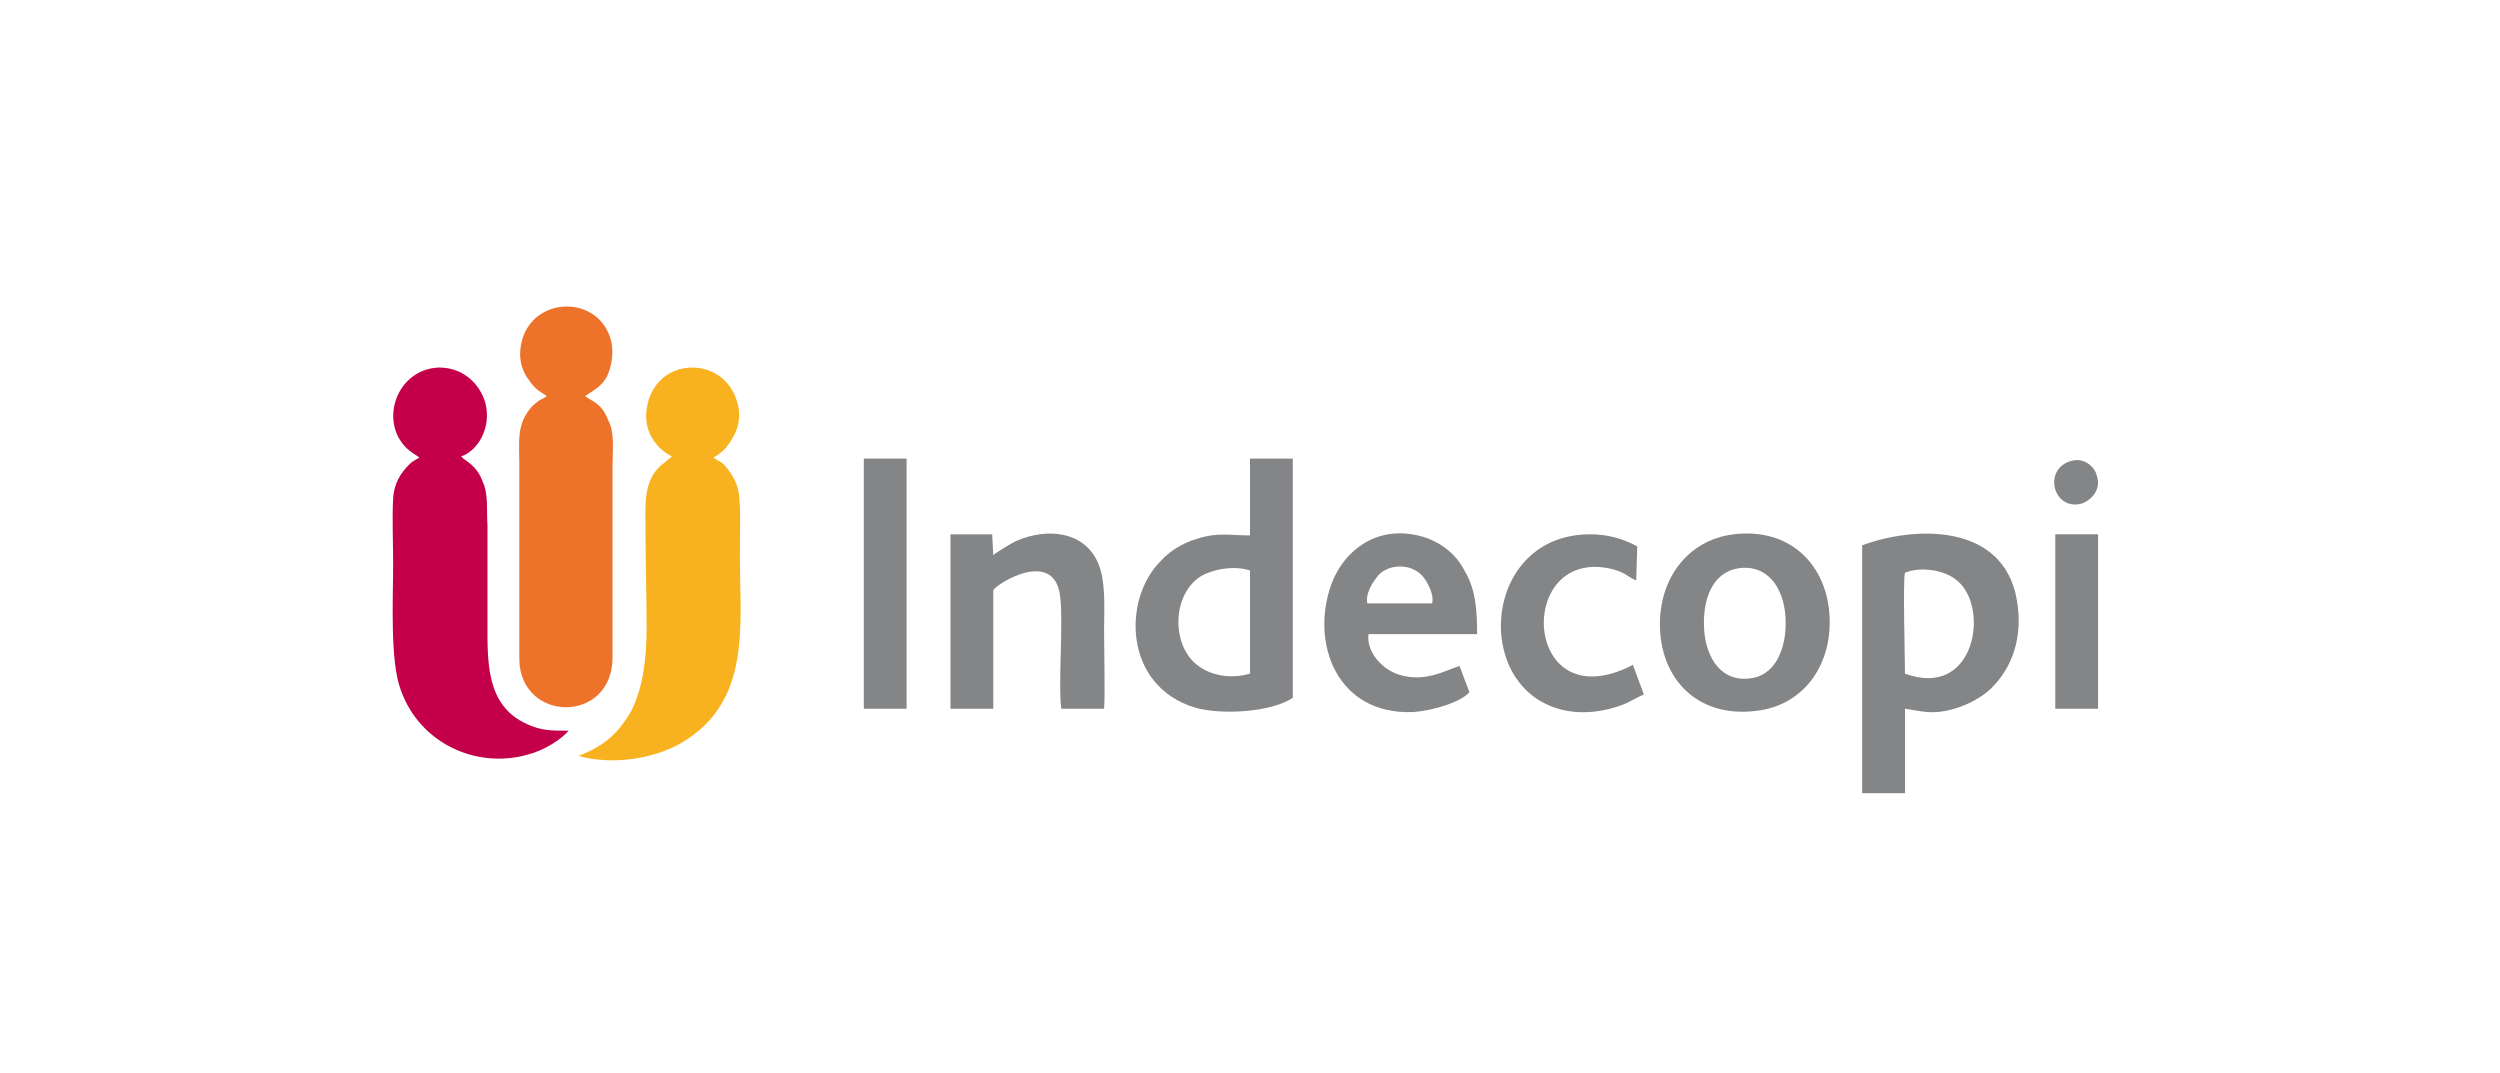 <?xml version="1.0" encoding="UTF-8"?>
<!DOCTYPE svg PUBLIC "-//W3C//DTD SVG 1.1//EN" "http://www.w3.org/Graphics/SVG/1.1/DTD/svg11.dtd">
<!-- Creator: CorelDRAW X8 -->
<svg xmlns="http://www.w3.org/2000/svg" xml:space="preserve" width="65.397mm" height="28.068mm" version="1.1" style="shape-rendering:geometricPrecision; text-rendering:geometricPrecision; image-rendering:optimizeQuality; fill-rule:evenodd; clip-rule:evenodd"
viewBox="0 0 2278 978"
 xmlns:xlink="http://www.w3.org/1999/xlink">
 <defs>
  <style type="text/css">
   <![CDATA[
    .str0 {stroke:#C5C6C6;stroke-width:6.966}
    .fil0 {fill:#FEFEFE}
    .fil4 {fill:#848587}
    .fil1 {fill:#C4004A}
    .fil2 {fill:#ED732A}
    .fil3 {fill:#F9B21F}
   ]]>
  </style>
 </defs>
 <g id="Capa_x0020_1">
  <g id="_1921742108384">
   <path class="fil1" d="M420 416c15,-5 28,-26 22,-49 -5,-17 -20,-32 -42,-32 -34,1 -51,38 -37,64 6,10 10,12 19,18 -3,2 -6,3 -9,6 -8,8 -14,17 -15,31 -1,19 0,41 0,60 0,32 -3,89 7,115 17,48 68,72 115,59 16,-4 31,-14 38,-22 -16,0 -25,0 -38,-6 -38,-17 -36,-58 -36,-94 0,-29 0,-58 0,-87 -1,-12 1,-28 -4,-39 -6,-17 -16,-19 -20,-24z"/>
   <path class="fil2" d="M533 361c9,-6 15,-9 20,-18 4,-9 6,-20 4,-31 -10,-44 -72,-43 -82,0 -4,18 2,30 12,41 4,4 7,5 11,8 -5,4 -4,1 -13,9 -15,16 -12,33 -12,54l0 177c1,58 85,59 85,-2l0 -176c0,-14 2,-29 -4,-40 -6,-16 -15,-17 -21,-22z"/>
   <path class="fil3" d="M650 417c9,-5 13,-10 18,-19 5,-8 7,-20 4,-30 -11,-44 -72,-44 -82,0 -6,24 8,41 22,48l-7 6c-20,14 -17,40 -17,61 0,30 1,59 1,89 0,28 -3,54 -14,76 -12,21 -25,32 -48,41 32,9 70,2 94,-12 64,-38 53,-107 53,-172 0,-15 1,-42 -1,-56 -2,-11 -8,-20 -15,-27 -3,-2 -6,-3 -8,-5z"/>
   <path class="fil4" d="M1736 614c0,-14 -2,-86 0,-92 15,-6 36,-2 46,6 32,23 19,110 -46,86zm-39 -117l0 226 39 0 0 -77c15,2 24,6 45,0 14,-4 27,-12 34,-19 18,-18 29,-45 23,-80 -12,-70 -92,-68 -141,-50z"/>
   <path class="fil4" d="M1139 614c-17,5 -35,2 -47,-7 -24,-17 -25,-63 1,-81 11,-7 31,-11 46,-6l0 94zm0 -126c-19,0 -29,-3 -48,3 -14,4 -26,12 -33,20 -35,34 -35,114 31,134 25,7 70,4 89,-9l0 -218 -39 0 0 70z"/>
   <path class="fil4" d="M1584 518c27,-4 41,18 43,43 2,26 -7,53 -30,57 -28,5 -42,-18 -44,-43 -2,-28 7,-53 31,-57zm-71 60c4,45 37,76 87,70 45,-5 71,-44 67,-90 -4,-45 -37,-77 -87,-71 -43,5 -71,43 -67,91z"/>
   <path class="fil4" d="M905 538c3,-6 56,-39 61,6 3,26 -2,79 1,102l39 0c1,-10 0,-57 0,-71 0,-20 2,-46 -6,-63 -13,-28 -46,-31 -74,-19 -6,3 -19,11 -21,13l-1 -19 -38 0 0 159 39 0 0 -108z"/>
   <path class="fil4" d="M1305 550l-59 0c-2,-8 4,-18 8,-23 8,-13 32,-15 43,-1 4,5 10,16 8,24zm34 81l-9 -24c-15,5 -32,15 -55,8 -16,-5 -30,-21 -28,-37l99 0c0,-21 -1,-40 -11,-57 -7,-14 -19,-25 -36,-31 -43,-14 -75,12 -86,43 -19,53 5,119 75,116 15,-1 42,-8 51,-18z"/>
   <path class="fil4" d="M1492 498c-13,-7 -27,-11 -43,-11 -97,0 -108,136 -29,159 20,6 43,3 62,-5 6,-3 11,-6 16,-8l-10 -27c-100,52 -108,-105 -22,-88 15,3 17,8 25,11l1 -31z"/>
   <polygon class="fil4" points="787,646 826,646 826,418 788,418 787,418 "/>
   <polygon class="fil4" points="1873,646 1912,646 1912,487 1873,487 "/>
   <path class="fil4" d="M1888 420c-27,7 -17,46 9,39 9,-3 18,-13 14,-25 -2,-9 -12,-17 -23,-14z"/>
  </g>
 </g>
</svg>
